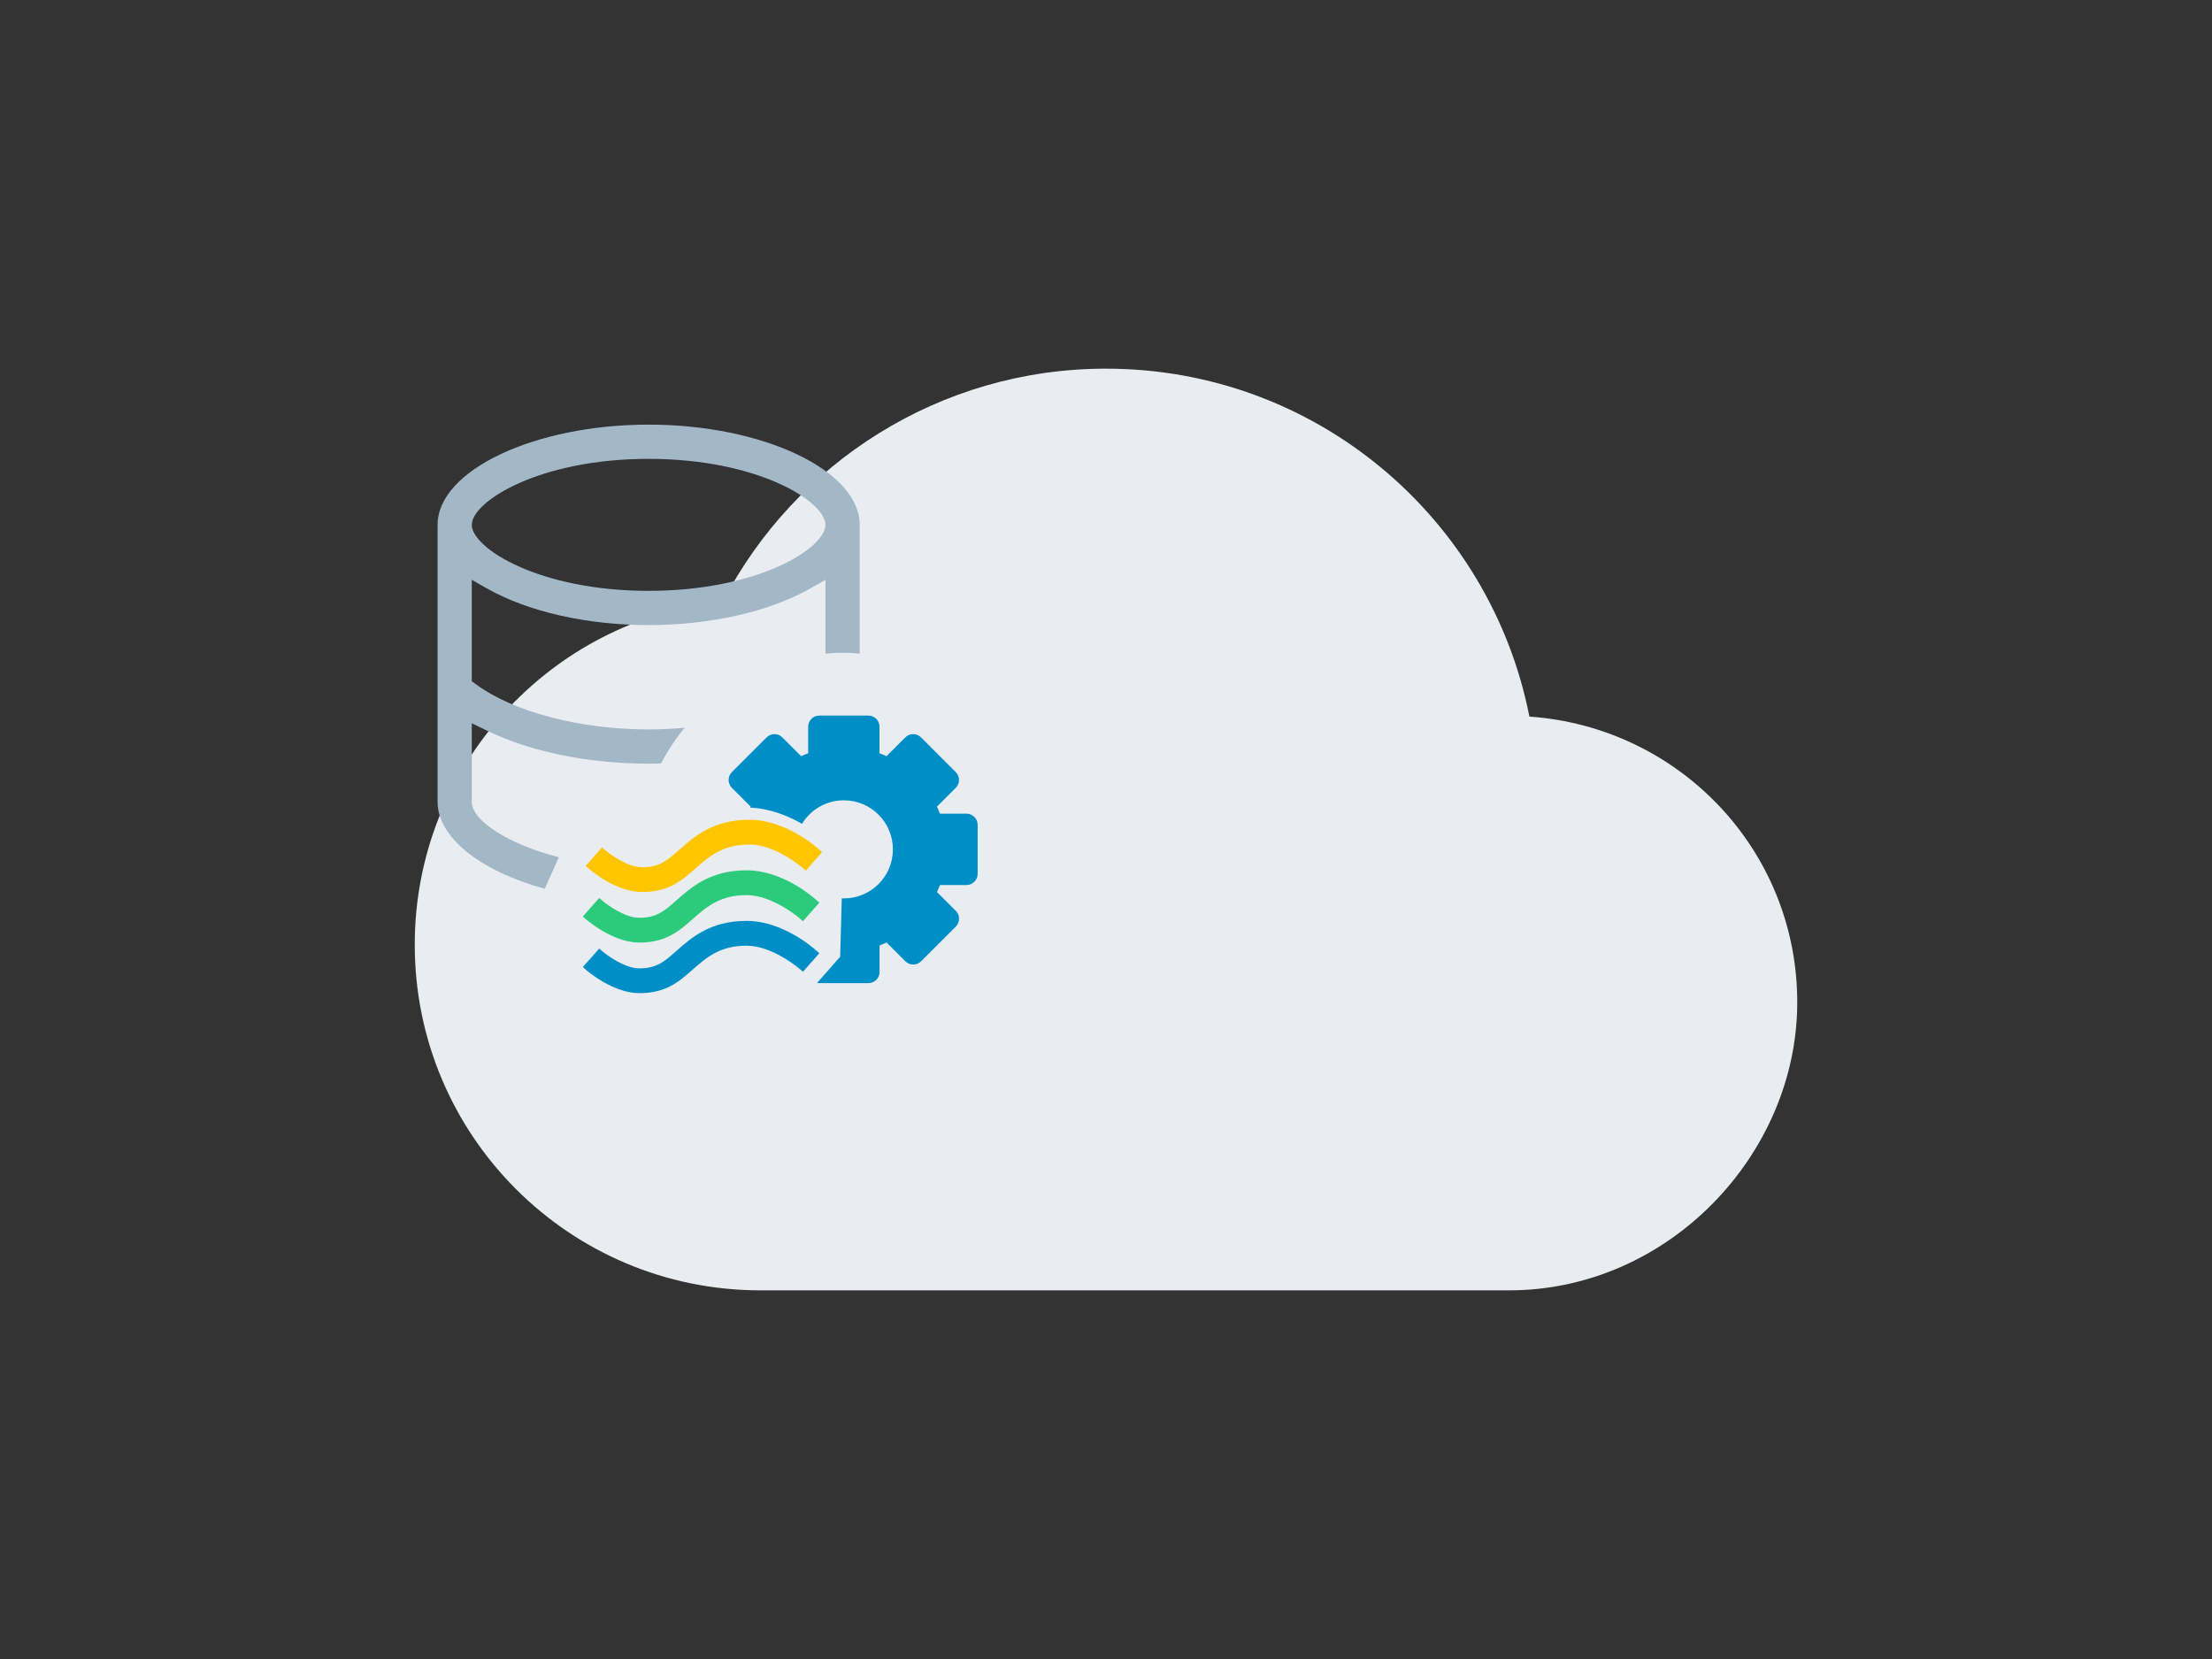 <?xml version="1.0" encoding="UTF-8"?><svg id="a" xmlns="http://www.w3.org/2000/svg" viewBox="0 0 800 600"><rect x="0" y="0" width="800" height="600" fill="#333333" stroke="none"/><defs><style>.b{fill:#008ec7;}.c{fill:#e9edf1;}.d{fill:#ffc600;}.e{fill:#a2b8c7;}.f{fill:#2ccb7c;}</style></defs><path class="c" d="m553.13,259.17c54.17,3.75,96.87,48.33,96.87,103.33s-46.64,104.17-104.17,104.17h-270.83c-69.04,0-125-55.96-125-125,0-64.38,48.75-117.5,111.46-124.17,26.04-50,78.33-84.17,138.54-84.17,75.83,0,138.96,53.96,153.13,125.83"/><g><g><g><path class="d" d="m232.19,322.6c-9.72,0-19.05-8.24-19.44-8.59l-.94-.83,5.93-6.71.96.85c2.01,1.75,8.38,6.33,13.49,6.33,6.33,0,9.02-2.38,13.48-6.33,5.46-4.83,12.26-10.84,25.36-10.84s24.11,9.74,25.36,10.85l.95.84-5.92,6.72-.96-.85c-.11-.1-9.8-8.6-19.43-8.6s-14.43,4.18-19.43,8.6c-4.99,4.41-9.7,8.57-19.42,8.57Z"/><path class="f" d="m231.17,340.89c-9.61,0-19.02-8.23-19.42-8.58l-.96-.84,5.93-6.72.96.85c2.01,1.75,8.39,6.33,13.49,6.33,6.33,0,9.02-2.38,13.49-6.33,5.46-4.83,12.26-10.84,25.36-10.84s24.09,9.73,25.35,10.84l.97.86-5.93,6.71-.96-.85c-.09-.08-9.86-8.59-19.43-8.59s-14.43,4.18-19.43,8.6c-4.99,4.41-9.7,8.57-19.42,8.57Z"/><path class="b" d="m231.17,359.18c-9.61,0-19.02-8.23-19.42-8.58l-.96-.85,5.93-6.71.96.85c2.01,1.75,8.39,6.33,13.49,6.33,6.33,0,9.02-2.38,13.48-6.33,5.47-4.83,12.27-10.84,25.36-10.84s24.09,9.73,25.35,10.84l.97.86-5.93,6.71-.96-.85c-.09-.08-9.87-8.59-19.43-8.59s-14.42,4.17-19.42,8.59c-4.99,4.41-9.7,8.58-19.42,8.58Z"/></g><path class="b" d="m349.53,294.27h-9.61c-.32-.86-.67-1.71-1.05-2.54l6.79-6.79c1.57-1.57,1.57-4.13,0-5.7l-12.55-12.55c-1.57-1.57-4.13-1.57-5.7,0l-6.79,6.79c-.83-.38-1.68-.73-2.54-1.05v-9.61c0-2.23-1.81-4.03-4.03-4.03h-17.74c-2.23,0-4.03,1.81-4.03,4.03v9.61c-.86.32-1.71.67-2.54,1.05l-6.79-6.79c-1.57-1.57-4.13-1.57-5.7,0l-12.55,12.55c-1.57,1.57-1.57,4.13,0,5.7l6.79,6.79c-.06.12-.1.25-.15.37,7.18.28,13.76,3,18.72,5.85,3.12-5.1,8.72-8.51,15.13-8.51,9.8,0,17.74,7.94,17.74,17.74s-7.94,17.74-17.74,17.74c-.25,0-.5-.03-.75-.04l-.58,21.14-8.35,9.46c.26.05.54.08.82.08h17.74c2.23,0,4.03-1.81,4.03-4.03v-9.61c.86-.32,1.71-.67,2.54-1.05l6.79,6.79c1.57,1.57,4.13,1.57,5.7,0l12.55-12.55c1.57-1.57,1.57-4.13,0-5.7l-6.79-6.79c.38-.83.73-1.68,1.05-2.54h9.61c2.23,0,4.03-1.81,4.03-4.03v-17.74c0-2.23-1.81-4.03-4.03-4.03Z"/></g><path class="e" d="m197.04,321.45c-23.64-6.51-38.78-18.71-38.78-31.43v-100.2c0-19.65,34.95-36.25,76.33-36.25s76.33,16.6,76.33,36.25v46.57c-2.12-.2-4.17-.3-6.19-.3s-4.07.1-6.19.3v-26.68l-5.72,3.23c-14.78,8.34-36.01,13.13-58.24,13.13s-43.45-4.79-58.24-13.13l-5.72-3.23v36.67l1.57,1.15c13.73,10.03,37.64,16.27,62.38,16.27,4.3,0,8.65-.2,13.02-.59-3.25,3.96-6.09,8.26-8.48,12.88-1.46.09-2.97.09-4.54.09-21.8,0-42.55-4.24-58.45-11.94l-5.5-2.67v28.46c0,6.88,13.58,15.39,31.49,20.01l-5.08,11.42Zm37.54-155.5c-39.67,0-63.95,15.46-63.95,23.87s24.28,23.87,63.95,23.87,63.95-15.46,63.95-23.87-24.28-23.87-63.95-23.87Z"/></g></svg>